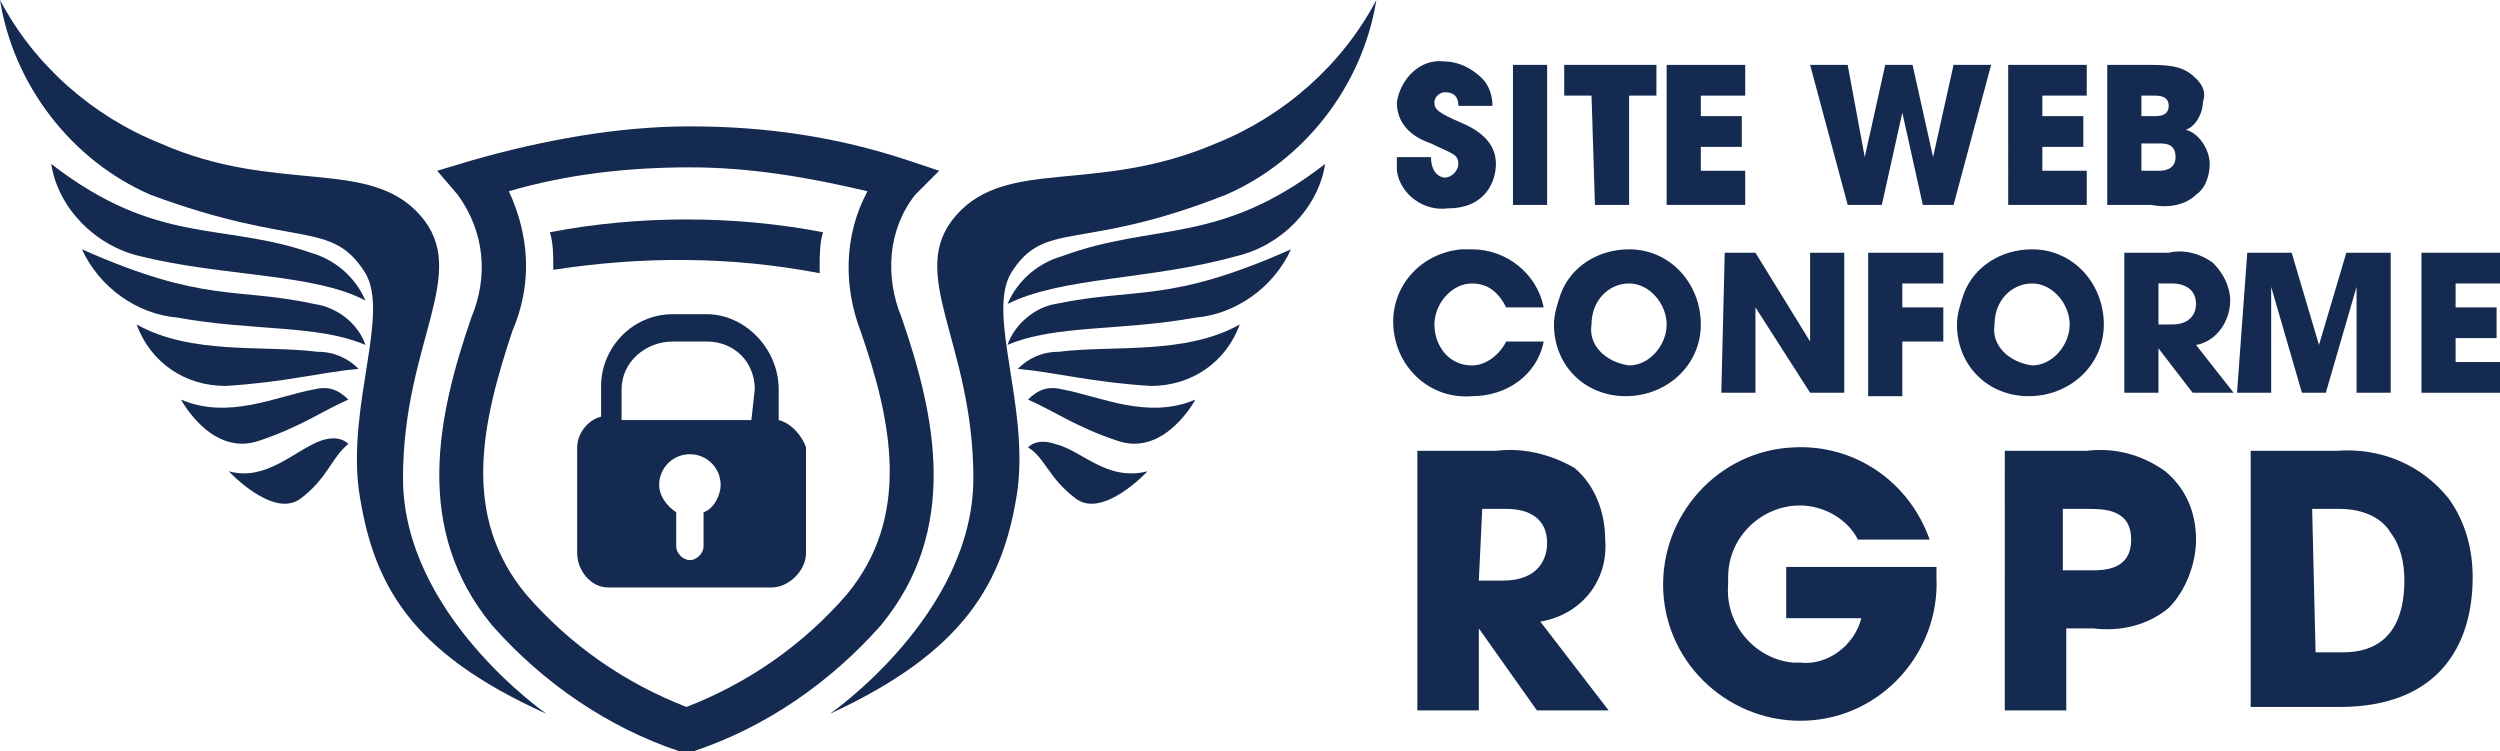 <?xml version="1.0" encoding="utf-8"?>
<!-- Generator: Adobe Illustrator 25.2.1, SVG Export Plug-In . SVG Version: 6.00 Build 0)  -->
<svg fill="#152A50" version="1.1" id="Calque_1" xmlns="http://www.w3.org/2000/svg" xmlns:xlink="http://www.w3.org/1999/xlink" x="0px" y="0px"
	 viewBox="0 0 73.2 22" style="enable-background:new 0 0 73.2 22;" xml:space="preserve">

<path class="st0" d="M20.1,22h-0.2c-2.1-0.7-4-2-5.5-3.7c-2.3-2.8-1.6-6.1-0.6-9c0.5-1.2,0.4-2.5-0.4-3.6L12.8,5l1-0.3
	c2.1-0.6,4.3-1,6.4-1c2.2,0,4.3,0.3,6.4,1L27.5,5l-0.7,0.7c-0.8,1-0.9,2.4-0.4,3.6c1,2.9,1.7,6.2-0.6,9c-1.5,1.7-3.4,3-5.5,3.7H20.1
	z M14.9,5.6c0.6,1.3,0.7,2.7,0.1,4.1c-0.9,2.7-1.5,5.4,0.4,7.7c1.3,1.5,2.9,2.6,4.7,3.3c1.8-0.7,3.4-1.8,4.7-3.3
	c1.9-2.3,1.3-5.1,0.4-7.7c-0.5-1.3-0.5-2.8,0.2-4.1c-1.7-0.4-3.4-0.7-5.2-0.7C18.4,4.9,16.6,5.1,14.9,5.6z"/>
<path class="st0" d="M16,20.9c0,0-4.2-2.9-4.2-6.9s2-6,0.5-7.7S8.1,5.7,4.7,4.2C2.7,3.4,1,1.9,0,0c0.4,2.5,2.1,4.7,4.4,5.7
	C8.7,7.3,9.7,6.4,10.7,8c0.7,1.2-0.5,3.8-0.2,6.3C10.9,17.1,12,19.1,16,20.9z"/>
<path class="st0" d="M1.5,4.8c0.2,1.3,1.3,2.4,2.6,2.7C6.5,8.1,9.2,8,10.7,8.8c-0.3-0.7-0.9-1.2-1.6-1.4C6.5,6.5,4.6,7.2,1.5,4.8z"
	/>
<path class="st0" d="M2.4,7.3c0.5,1.1,1.6,1.9,2.8,2c2.2,0.4,4.1,0.2,5.5,0.8c-0.2-0.6-0.8-1.1-1.5-1.2C6.9,8.4,6,8.9,2.4,7.3z"/>
<path class="st0" d="M4,9.5c0.4,1.1,1.4,1.8,2.6,1.8c1.7-0.1,2.8-0.4,3.9-0.5c-0.3-0.3-0.7-0.5-1.2-0.5C7.7,10.1,5.6,10.4,4,9.5z"/>
<path class="st0" d="M5.3,11.7c0,0,0.9,1.7,2.3,1.2c1.2-0.4,1.9-0.9,2.6-1.2c-0.3-0.3-0.6-0.4-1-0.3C8.1,11.6,6.7,12.3,5.3,11.7z"/>
<path class="st0" d="M6.7,13.8c0,0,1.3,1.4,2.1,0.8s0.9-1.2,1.4-1.6c-0.2-0.2-0.5-0.2-0.8-0.1C8.6,13.2,7.8,14.1,6.7,13.8z"/>
<path class="st0" d="M24.3,20.9c0,0,4.2-2.9,4.2-6.9s-2-6-0.5-7.7s4.1-0.6,7.6-2.1c2-0.8,3.7-2.3,4.7-4.2c-0.4,2.5-2.1,4.7-4.4,5.7
	c-4.3,1.7-5.3,0.7-6.3,2.3c-0.7,1.2,0.5,3.8,0.2,6.3C29.4,17.1,28.2,19.1,24.3,20.9z"/>
<path class="st0" d="M38.8,4.8c-0.2,1.3-1.3,2.4-2.6,2.7c-2.5,0.7-5.1,0.6-6.7,1.4c0.3-0.7,0.9-1.2,1.6-1.4
	C33.8,6.5,35.7,7.2,38.8,4.8z"/>
<path class="st0" d="M37.8,7.3c-0.5,1.1-1.6,1.9-2.8,2c-2.2,0.4-4.1,0.2-5.5,0.8c0.2-0.6,0.8-1.1,1.4-1.2
	C33.3,8.4,34.2,8.9,37.8,7.3z"/>
<path class="st0" d="M36.3,9.5c-0.4,1.1-1.4,1.8-2.6,1.8c-1.7-0.1-2.8-0.4-3.9-0.5c0.3-0.3,0.7-0.5,1.2-0.5
	C32.6,10.1,34.7,10.4,36.3,9.5z"/>
<path class="st0" d="M35,11.7c0,0-0.9,1.7-2.3,1.2c-1.2-0.4-1.9-0.9-2.6-1.2c0.3-0.3,0.6-0.4,1-0.3C32.2,11.6,33.6,12.3,35,11.7z"/>
<path class="st0" d="M33.6,13.8c0,0-1.3,1.4-2.1,0.8s-0.9-1.2-1.4-1.5c0.2-0.2,0.5-0.2,0.8-0.1C31.7,13.2,32.4,14.1,33.6,13.8z"/>
<path class="st0" d="M24.1,6.8c-2.6-0.5-5.4-0.5-8,0c0.1,0.3,0.1,0.7,0.1,1v0.1C18.8,7.5,21.4,7.5,24,8c0-0.1,0-0.1,0-0.2
	C24,7.5,24,7.1,24.1,6.8z"/>
<path class="st0" d="M22.8,12.3v-0.9c0-1.2-1-2.2-2.1-2.2h-1c-1.2,0-2.1,1-2.1,2.1v0.9c-0.4,0.1-0.7,0.5-0.7,0.9v3.1
	c0,0.5,0.4,1,0.9,1h4.8c0.5,0,1-0.5,1-1v-3.1C23.5,12.8,23.2,12.4,22.8,12.3z M20.6,15v1c0,0.2-0.2,0.4-0.4,0.4
	c-0.2,0-0.4-0.2-0.4-0.4c0,0,0,0,0,0v-1c-0.3-0.2-0.5-0.5-0.5-0.8c0-0.5,0.4-0.9,0.9-0.9s0.9,0.4,0.9,0.9
	C21.1,14.5,20.9,14.9,20.6,15L20.6,15z M22,12.3h-3.8v-0.9c0-0.8,0.7-1.4,1.5-1.4h1c0.8,0,1.4,0.6,1.4,1.4c0,0,0,0,0,0L22,12.3z"/>
<path class="st0" d="M42.7,3.1c0-0.1,0-0.4-0.4-0.4C42.2,2.7,42,2.8,42,3c0,0,0,0,0,0c0,0.2,0.1,0.3,0.8,0.6s1,0.7,1,1.2
	s-0.3,1.3-1.4,1.3C41.7,6.2,41,5.7,40.9,5c0-0.1,0-0.1,0-0.2V4.6h1c0,0.5,0.3,0.6,0.4,0.6c0.2,0,0.4-0.2,0.4-0.4v0
	c0-0.3-0.2-0.3-0.8-0.6c-0.3-0.1-1-0.4-1-1.2c0.1-0.7,0.7-1.3,1.4-1.2c0.4,0,0.8,0.2,1.1,0.5c0.2,0.2,0.3,0.5,0.3,0.8L42.7,3.1z"/>
<path class="st0" d="M44.3,1.9h1V6h-1V1.9z"/>
<path class="st0" d="M46.6,2.8h-0.8V1.9h2.7v0.9h-0.8V6h-1L46.6,2.8z"/>
<path class="st0" d="M48.8,1.9h2.3v0.9h-1.3v0.6h1.2v0.9h-1.2V5h1.3v1h-2.3V1.9z"/>
<path class="st0" d="M54.1,1.9l0.5,2.7l0,0l0.6-2.7h0.8l0.6,2.7l0,0l0.6-2.7h1.1L57.2,6h-0.9l-0.6-2.7l0,0L55.1,6h-1L53,1.9
	L54.1,1.9z"/>
<path class="st0" d="M58.8,1.9h2.3v0.9h-1.3v0.6H61v0.9h-1.2V5h1.3v1h-2.3V1.9z"/>
<path class="st0" d="M61.7,1.9H63c0.7,0,1,0.1,1.3,0.4c0.2,0.2,0.3,0.4,0.2,0.7c0,0.3-0.2,0.7-0.5,0.8c0.4,0.1,0.7,0.6,0.7,1
	c0,0.3-0.1,0.7-0.4,0.9C64,6,63.5,6.1,63,6h-1.3V1.9z M62.7,3.4h0.4c0.1,0,0.4,0,0.4-0.3s-0.3-0.3-0.4-0.3h-0.4V3.4z M62.7,5h0.5
	c0.1,0,0.5,0,0.5-0.4s-0.3-0.4-0.5-0.4h-0.5V5z"/>
<path class="st0" d="M45.2,10c-0.2,1-1.1,1.6-2.1,1.6c-1.2,0.1-2.2-0.8-2.3-2s0.8-2.2,2-2.3c0.1,0,0.2,0,0.3,0c1,0,1.9,0.7,2.1,1.7
	h-1.1c-0.2-0.4-0.5-0.7-1-0.7c-0.6,0-1.1,0.6-1.1,1.2c0,0.6,0.4,1.2,1.1,1.2c0,0,0,0,0,0c0.4,0,0.8-0.3,1-0.7L45.2,10z"/>
<path class="st0" d="M47.7,7.3c1.2,0,2.1,1,2.1,2.2c0,1.2-1,2.1-2.2,2.1c-1.2,0-2.1-0.9-2.1-2.1c0-0.3,0.1-0.6,0.2-0.9
	C46,7.8,46.8,7.3,47.7,7.3z M47.7,10.7c0.6,0,1.1-0.6,1.1-1.2c0,0,0,0,0,0c0-0.6-0.5-1.2-1.1-1.2c0,0,0,0,0,0
	c-0.6,0-1.1,0.5-1.1,1.2c0,0,0,0,0,0C46.5,10.1,47,10.6,47.7,10.7C47.7,10.7,47.7,10.7,47.7,10.7L47.7,10.7z"/>
<path class="st0" d="M50.5,7.4h0.9l1.6,2.6l0,0V7.4h1v4.1H53L51.4,9l0,0v2.5h-1L50.5,7.4z"/>
<path class="st0" d="M54.7,7.4h2.2v0.9h-1.2V9h1.2v1h-1.2v1.6h-1V7.4z"/>
<path class="st0" d="M59.5,7.3c1.2,0,2.1,1,2.1,2.2c0,1.2-1,2.1-2.2,2.1c-1.2,0-2.1-0.9-2.1-2.1c0-0.3,0.1-0.6,0.2-0.9
	C57.8,7.8,58.6,7.3,59.5,7.3z M59.5,10.7c0.6,0,1.1-0.6,1.1-1.2c0,0,0,0,0,0c0-0.6-0.5-1.2-1.1-1.2c0,0,0,0,0,0
	c-0.6,0-1.1,0.5-1.1,1.2c0,0,0,0,0,0C58.3,10.1,58.8,10.6,59.5,10.7C59.4,10.7,59.5,10.7,59.5,10.7L59.5,10.7z"/>
<path class="st0" d="M62.2,7.4h1.3c0.4-0.1,0.9,0,1.3,0.3c0.3,0.3,0.5,0.7,0.5,1.1c0,0.6-0.4,1.2-1,1.3l1.1,1.4h-1.2l-1-1.3l0,0v1.3
	h-1L62.2,7.4z M63.2,9.5h0.4c0.6,0,0.7-0.4,0.7-0.6c0-0.4-0.3-0.6-0.7-0.6h-0.4V9.5z"/>
<path class="st0" d="M65.8,7.4h1.3l0.8,2.7l0,0l0.8-2.7h1.3v4.1h-1V8.4l0,0l-0.9,3.1h-0.7l-0.9-3.1l0,0v3.1h-1L65.8,7.4z"/>
<path class="st0" d="M70.9,7.4h2.3v0.9h-1.3V9h1.2v0.9h-1.2v0.7h1.3v0.9h-2.3V7.4z"/>
<path class="st0" d="M41.4,13.2h2.4c0.8-0.1,1.6,0.1,2.3,0.5c0.6,0.5,0.9,1.3,0.9,2.1c0.1,1.2-0.7,2.2-1.9,2.4l2,2.6H45l-1.7-2.4
	l0,0v2.4h-1.8V13.2z M43.3,17h0.7c1.1,0,1.3-0.7,1.3-1.1c0-0.7-0.5-1-1.2-1h-0.7L43.3,17z"/>
<path class="st0" d="M56.7,16.5c0,0.1,0,0.2,0,0.4c0.1,2.2-1.6,4.1-3.8,4.2c-2.2,0.1-4.1-1.6-4.2-3.8s1.6-4.1,3.8-4.2
	c1.8-0.1,3.4,1,4,2.7h-2.1c-0.3-0.6-1-1-1.7-1c-1.1,0-2.1,0.9-2.1,2.1c0,0.1,0,0.1,0,0.2c-0.1,1.2,0.8,2.2,1.9,2.3
	c0.1,0,0.1,0,0.2,0c0.8,0.1,1.6-0.5,1.8-1.3h-2.2v-1.5H56.7z"/>
<path class="st0" d="M58.6,13.2h2.5c0.8-0.1,1.6,0.1,2.3,0.6c0.6,0.5,0.9,1.2,0.9,2c0,0.7-0.3,1.5-0.8,2c-0.6,0.5-1.4,0.7-2.2,0.6
	h-0.8v2.4h-1.8V13.2z M60.4,16.7h0.8c0.4,0,1.2,0,1.2-0.9c0-0.9-0.8-0.9-1.3-0.9h-0.7V16.7z"/>
<path class="st0" d="M65.9,13.2h2.5c1.3-0.1,2.5,0.4,3.3,1.4c0.5,0.7,0.7,1.5,0.7,2.3c0,2-1,3.8-3.9,3.8h-2.6V13.2z M67.8,19.1h0.8
	c1.4,0,1.8-1,1.8-2.1c0-0.5-0.1-1-0.4-1.4c-0.3-0.5-0.9-0.7-1.5-0.7h-0.8L67.8,19.1z"/>
</svg>
